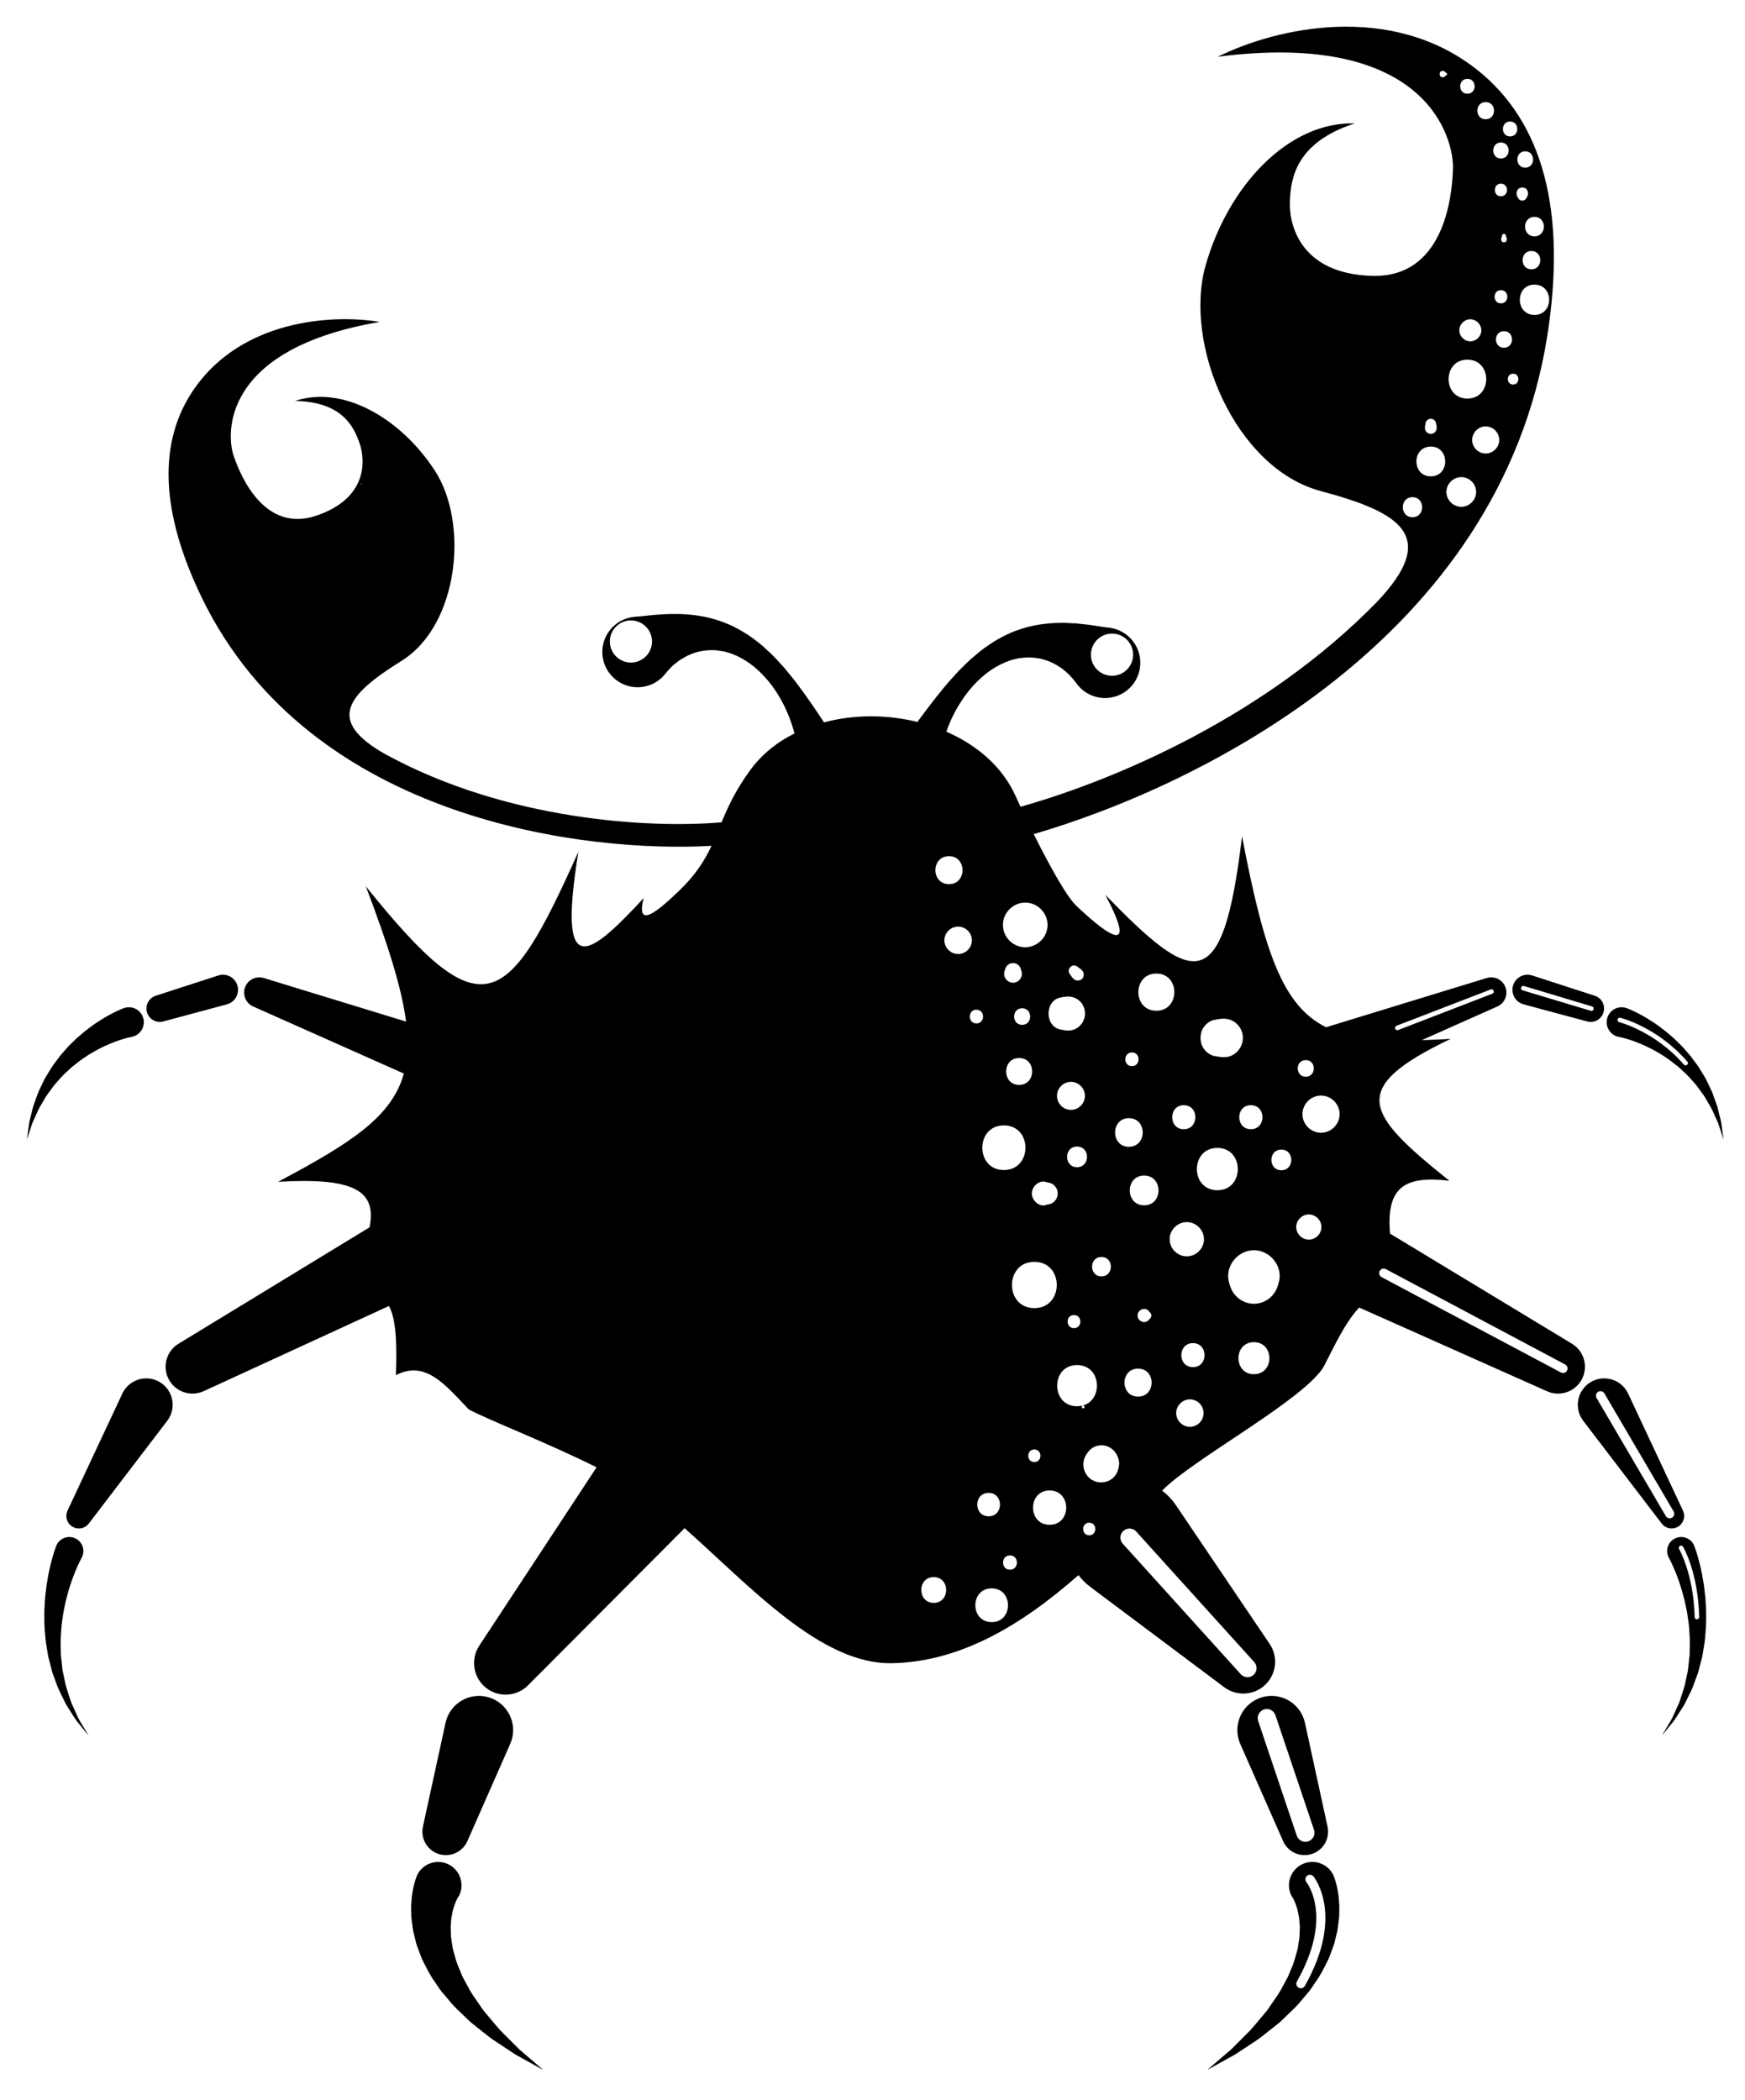 <?xml version="1.0" encoding="utf-8"?>
<!-- Generator: Adobe Illustrator 16.0.0, SVG Export Plug-In . SVG Version: 6.00 Build 0)  -->
<!DOCTYPE svg PUBLIC "-//W3C//DTD SVG 1.1//EN" "http://www.w3.org/Graphics/SVG/1.1/DTD/svg11.dtd">
<svg version="1.1" id="crab" xmlns="http://www.w3.org/2000/svg" xmlns:xlink="http://www.w3.org/1999/xlink" x="0px" y="0px"
	 width="384.375px" height="462.5px" viewBox="0 0 384.375 462.5" enable-background="new 0 0 384.375 462.5" xml:space="preserve">
<path d="M96.128,408.116c2.615,1.152,5.67-0.034,6.822-2.649l9.436-21.414c0.191-0.441,0.36-0.945,0.467-1.434
	c0.885-4.063-1.691-8.074-5.754-8.96c-4.063-0.885-8.075,1.691-8.959,5.755l-4.98,22.865
	C92.644,404.635,93.836,407.106,96.128,408.116z"/>
<path d="M116.117,452.816c-0.365-0.314-0.754-0.648-1.163-1c-0.204-0.176-0.414-0.356-0.628-0.541
	c-0.201-0.2-0.406-0.406-0.615-0.616c-0.833-0.835-1.736-1.738-2.69-2.695c-0.985-0.915-1.868-2.03-2.805-3.141
	c-0.466-0.554-0.939-1.118-1.418-1.688c-0.491-0.558-0.867-1.215-1.309-1.821c-0.848-1.242-1.763-2.454-2.421-3.803
	c-0.357-0.651-0.714-1.303-1.069-1.951c-0.324-0.659-0.563-1.347-0.845-2.002c-0.614-1.299-0.921-2.647-1.283-3.906
	c-0.104-0.313-0.167-0.629-0.202-0.945c-0.048-0.313-0.095-0.622-0.142-0.928c-0.089-0.609-0.22-1.196-0.203-1.772
	c-0.021-0.567-0.042-1.119-0.062-1.652c0.043-0.52,0.084-1.022,0.124-1.505c0.008-0.481,0.141-0.919,0.209-1.339
	c0.075-0.419,0.143-0.813,0.269-1.16c0.114-0.349,0.189-0.687,0.302-0.973c0.114-0.279,0.219-0.536,0.313-0.769
	c0.2-0.399,0.397-0.817,0.448-0.817c0.028-0.019,0.197-0.306,0.185-0.281c1.276-2.542,0.25-5.636-2.292-6.911
	s-5.636-0.249-6.911,2.292c0,0-0.098,0.264-0.282,0.757c-0.114,0.308-0.246,0.689-0.32,1.013c-0.086,0.351-0.208,0.762-0.293,1.205
	c-0.075,0.439-0.158,0.927-0.248,1.457c-0.078,0.527-0.102,1.09-0.153,1.691c-0.064,0.602-0.052,1.234-0.033,1.896
	c0.025,0.662,0.001,1.359,0.118,2.065c0.094,0.705,0.191,1.438,0.292,2.198c0.179,0.731,0.364,1.488,0.555,2.266
	c0.161,0.783,0.476,1.528,0.759,2.299c0.145,0.382,0.291,0.769,0.439,1.158c0.137,0.395,0.302,0.777,0.506,1.143
	c0.765,1.489,1.507,3.034,2.522,4.409c0.485,0.7,0.936,1.431,1.457,2.103c0.546,0.646,1.095,1.295,1.643,1.943
	c1.044,1.335,2.295,2.447,3.468,3.58c0.602,0.549,1.142,1.152,1.774,1.634c0.62,0.491,1.232,0.977,1.834,1.454
	c1.203,0.948,2.331,1.891,3.523,2.619c1.156,0.764,2.249,1.486,3.257,2.152c0.25,0.166,0.496,0.327,0.736,0.485
	c0.252,0.142,0.498,0.278,0.738,0.412c0.479,0.267,0.934,0.52,1.361,0.758c0.851,0.473,1.593,0.886,2.204,1.225
	c1.216,0.676,1.912,1.062,1.912,1.062s-0.605-0.52-1.664-1.428C117.489,453.995,116.85,453.446,116.117,452.816z"/>
<path d="M34.683,304.108c-2.91-1.363-6.373-0.109-7.736,2.801l-12.074,25.776c-0.539,1.149-0.227,2.56,0.824,3.361
	c1.21,0.925,2.941,0.693,3.866-0.518l17.276-22.622c0.239-0.317,0.469-0.688,0.645-1.063
	C38.847,308.935,37.593,305.471,34.683,304.108z"/>
<path d="M17.512,378.875c-0.404-0.697-0.731-1.559-1.154-2.449c-0.203-0.448-0.415-0.916-0.635-1.399
	c-0.186-0.498-0.34-1.028-0.519-1.562c-0.342-1.073-0.756-2.178-0.956-3.391c-0.126-0.595-0.253-1.199-0.383-1.812
	c-0.151-0.604-0.16-1.249-0.248-1.876c-0.069-0.63-0.139-1.266-0.209-1.902c-0.012-0.642-0.025-1.286-0.037-1.93
	c-0.072-1.279,0.062-2.566,0.131-3.818c0.092-1.253,0.303-2.48,0.472-3.657c0.257-1.171,0.43-2.306,0.744-3.356
	c0.141-0.525,0.278-1.037,0.411-1.532c0.157-0.487,0.31-0.957,0.456-1.409c0.274-0.906,0.622-1.702,0.877-2.421
	c0.304-0.695,0.542-1.32,0.781-1.797c0.114-0.242,0.215-0.458,0.304-0.646c0.086-0.166,0.16-0.307,0.22-0.421
	c0.135-0.256,0.208-0.392,0.208-0.392l0.039-0.073c0.065-0.125,0.122-0.256,0.171-0.393c0.576-1.612-0.264-3.386-1.876-3.961
	c-1.612-0.576-3.386,0.265-3.961,1.876c0,0-0.061,0.17-0.174,0.487c-0.061,0.175-0.135,0.39-0.222,0.643
	c-0.072,0.235-0.154,0.507-0.247,0.811c-0.196,0.606-0.364,1.341-0.591,2.181c-0.173,0.848-0.424,1.789-0.584,2.836
	c-0.088,0.521-0.179,1.063-0.274,1.624c-0.067,0.564-0.136,1.148-0.208,1.748c-0.171,1.192-0.187,2.473-0.275,3.775
	c0,1.314-0.032,2.667,0.065,4.037c0.12,1.37,0.183,2.756,0.457,4.126c0.114,0.684,0.228,1.366,0.341,2.047
	c0.173,0.668,0.345,1.334,0.516,1.994c0.19,0.653,0.299,1.317,0.55,1.938c0.229,0.624,0.455,1.239,0.678,1.845
	c0.393,1.225,0.992,2.322,1.504,3.375c0.264,0.522,0.5,1.038,0.765,1.519c0.296,0.463,0.583,0.91,0.858,1.34
	c0.563,0.847,1.015,1.656,1.524,2.301c0.519,0.636,0.971,1.189,1.343,1.646c0.74,0.904,1.163,1.422,1.163,1.422
	s-0.344-0.573-0.946-1.576C18.291,380.174,17.928,379.568,17.512,378.875z"/>
<path d="M35.971,224.951l14.006-3.769c0.05-0.014,0.111-0.032,0.161-0.047c1.743-0.565,2.698-2.436,2.133-4.178
	c-0.564-1.743-2.435-2.698-4.178-2.134l-13.799,4.47c-1.482,0.483-2.35,2.051-1.94,3.575
	C32.777,224.442,34.396,225.375,35.971,224.951z"/>
<path d="M11.48,239.612l0.46-0.631l0.524-0.593c0.713-0.783,1.381-1.609,2.194-2.307l1.16-1.081
	c0.415-0.325,0.828-0.649,1.238-0.971c0.789-0.669,1.681-1.188,2.483-1.743c0.845-0.502,1.656-0.987,2.456-1.386
	c0.802-0.398,1.555-0.768,2.278-1.05c1.423-0.606,2.646-0.979,3.478-1.208c0.208-0.054,0.393-0.103,0.554-0.145
	c0.14-0.029,0.258-0.053,0.354-0.073c0.226-0.046,0.346-0.071,0.346-0.071l0.067-0.013c0.188-0.04,0.374-0.097,0.558-0.172
	c1.685-0.685,2.495-2.606,1.81-4.291c-0.685-1.685-2.606-2.495-4.291-1.81c0,0-0.146,0.059-0.418,0.17
	c-0.151,0.063-0.338,0.142-0.558,0.234c-0.194,0.091-0.417,0.196-0.666,0.313c-0.985,0.479-2.338,1.19-3.85,2.193
	c-0.768,0.48-1.555,1.064-2.377,1.684c-0.821,0.622-1.64,1.338-2.476,2.076c-0.794,0.793-1.658,1.547-2.405,2.453
	c-0.384,0.437-0.771,0.877-1.159,1.32l-1.054,1.42c-0.733,0.917-1.305,1.954-1.906,2.928l-0.438,0.734l-0.369,0.764
	c-0.242,0.504-0.481,1.002-0.716,1.491c-0.251,0.479-0.436,0.979-0.606,1.472c-0.175,0.488-0.347,0.965-0.515,1.43
	c-0.371,0.91-0.547,1.83-0.758,2.655c-0.181,0.834-0.436,1.568-0.499,2.261c-0.092,0.682-0.172,1.275-0.238,1.765
	c-0.13,0.97-0.205,1.524-0.205,1.524s0.174-0.532,0.479-1.465c0.151-0.462,0.335-1.022,0.547-1.666
	c0.181-0.649,0.565-1.325,0.883-2.086c0.347-0.75,0.667-1.581,1.182-2.378c0.236-0.404,0.479-0.82,0.728-1.245
	c0.24-0.427,0.494-0.855,0.813-1.257C10.868,240.449,11.172,240.033,11.48,239.612z"/>
<path d="M292.421,402.275l-4.979-22.86c-0.101-0.47-0.261-0.98-0.46-1.43c-1.681-3.811-6.131-5.54-9.931-3.86
	c-3.81,1.68-5.529,6.12-3.859,9.93l9.439,21.41c0.97,2.21,3.391,3.5,5.84,2.97C291.261,407.825,293.032,405.075,292.421,402.275z
	 M288.181,405.525c-0.21,0.069-0.43,0.1-0.64,0.1c-0.83,0-1.61-0.53-1.9-1.36l-8.5-25.25c-0.35-1.05,0.221-2.18,1.261-2.54
	c1.05-0.35,2.18,0.21,2.54,1.261l8.5,25.25C289.792,404.035,289.221,405.165,288.181,405.525z"/>
<path d="M294.971,419.015c-0.05-0.6-0.08-1.17-0.149-1.689c-0.09-0.53-0.181-1.021-0.25-1.46c-0.09-0.44-0.21-0.851-0.3-1.2
	c-0.07-0.33-0.2-0.71-0.311-1.021c-0.189-0.489-0.29-0.75-0.29-0.75c-1.27-2.55-4.37-3.569-6.91-2.3
	c-2.54,1.28-3.569,4.37-2.29,6.91c0,0,0.16,0.271,0.181,0.29c0.06,0,0.25,0.41,0.449,0.811c0.101,0.239,0.2,0.489,0.32,0.77
	c0.11,0.29,0.18,0.63,0.3,0.97c0.12,0.351,0.19,0.75,0.271,1.17c0.069,0.41,0.2,0.851,0.21,1.33c0.04,0.49,0.08,0.99,0.12,1.511
	c-0.021,0.529-0.04,1.079-0.061,1.649c0.021,0.58-0.12,1.16-0.2,1.771c-0.05,0.31-0.1,0.619-0.149,0.93
	c-0.03,0.32-0.09,0.63-0.2,0.95c-0.36,1.26-0.67,2.6-1.28,3.899c-0.279,0.66-0.52,1.351-0.85,2c-0.35,0.65-0.71,1.301-1.07,1.96
	c-0.649,1.341-1.569,2.561-2.42,3.801c-0.439,0.6-0.81,1.26-1.3,1.819c-0.48,0.57-0.96,1.13-1.42,1.69
	c-0.94,1.109-1.82,2.22-2.811,3.14c-0.949,0.96-1.859,1.86-2.689,2.69c-0.21,0.21-0.41,0.42-0.61,0.62
	c-0.22,0.18-0.43,0.369-0.63,0.54c-0.41,0.35-0.8,0.689-1.17,1c-0.729,0.63-1.37,1.18-1.89,1.63c-0.931,0.8-1.511,1.29-1.641,1.41
	c0.15-0.08,0.82-0.45,1.88-1.04c0.61-0.341,1.36-0.75,2.211-1.23c0.43-0.229,0.88-0.49,1.359-0.75c0.24-0.14,0.49-0.27,0.74-0.42
	c0.24-0.15,0.479-0.32,0.729-0.48c1.011-0.67,2.11-1.39,3.261-2.149c1.189-0.73,2.319-1.67,3.52-2.62c0.61-0.48,1.22-0.97,1.84-1.46
	c0.63-0.48,1.17-1.08,1.771-1.63c1.18-1.13,2.43-2.25,3.47-3.58c0.55-0.65,1.1-1.3,1.64-1.94c0.53-0.68,0.98-1.41,1.46-2.109
	c1.021-1.37,1.761-2.92,2.521-4.41c0.21-0.36,0.37-0.74,0.51-1.141c0.15-0.39,0.29-0.77,0.44-1.159
	c0.279-0.771,0.6-1.511,0.76-2.301c0.19-0.77,0.37-1.529,0.55-2.26c0.101-0.76,0.2-1.5,0.29-2.2c0.12-0.71,0.101-1.399,0.12-2.06
	C295.022,420.245,295.032,419.615,294.971,419.015z M287.412,437.365c-0.18,0.33-0.521,0.51-0.87,0.51c-0.17,0-0.34-0.04-0.49-0.13
	c-0.479-0.271-0.649-0.88-0.38-1.36c8.021-14.149,2.34-21.569,2.09-21.88c-0.34-0.43-0.27-1.06,0.15-1.41
	c0.439-0.34,1.06-0.279,1.41,0.15C289.601,413.595,296.152,421.955,287.412,437.365z"/>
<path d="M370.711,332.685l-12.08-25.779c-0.17-0.36-0.39-0.73-0.64-1.061c-1.95-2.55-5.601-3.04-8.16-1.09
	c-2.55,1.95-3.04,5.601-1.09,8.15l17.28,22.62c0.77,1.01,2.159,1.39,3.359,0.83C370.761,335.705,371.351,334.065,370.711,332.685z
	 M368.301,334.235c-0.16,0.1-0.34,0.14-0.51,0.14c-0.34,0-0.68-0.18-0.86-0.49l-15.25-26c-0.279-0.479-0.12-1.09,0.351-1.37
	c0.479-0.279,1.09-0.12,1.37,0.351l15.25,26C368.931,333.345,368.772,333.955,368.301,334.235z"/>
<path d="M375.811,354.665c-0.09-1.31-0.1-2.59-0.279-3.78c-0.07-0.6-0.141-1.18-0.2-1.75c-0.1-0.56-0.19-1.1-0.28-1.62
	c-0.16-1.05-0.41-1.989-0.58-2.84c-0.229-0.84-0.39-1.569-0.59-2.18c-0.09-0.3-0.18-0.58-0.25-0.811c-0.09-0.25-0.16-0.47-0.22-0.64
	c-0.11-0.32-0.17-0.49-0.17-0.49c-0.05-0.13-0.12-0.279-0.181-0.41c-0.81-1.51-2.68-2.09-4.189-1.289
	c-1.521,0.8-2.09,2.68-1.29,4.189l0.03,0.061c0,0,0.069,0.14,0.21,0.39c0.05,0.12,0.13,0.26,0.22,0.42c0.08,0.19,0.18,0.41,0.3,0.65
	c0.24,0.479,0.48,1.1,0.78,1.8c0.26,0.71,0.6,1.51,0.88,2.42c0.14,0.45,0.29,0.92,0.45,1.41c0.13,0.489,0.27,1,0.41,1.529
	c0.319,1.051,0.489,2.181,0.75,3.36c0.17,1.17,0.38,2.4,0.47,3.65c0.07,1.25,0.2,2.54,0.13,3.819c-0.01,0.641-0.02,1.29-0.04,1.931
	c-0.07,0.64-0.14,1.27-0.21,1.899c-0.09,0.63-0.09,1.271-0.24,1.88c-0.13,0.61-0.26,1.21-0.39,1.811c-0.2,1.21-0.61,2.319-0.95,3.39
	c-0.18,0.53-0.34,1.061-0.52,1.561c-0.221,0.479-0.431,0.949-0.641,1.399c-0.42,0.891-0.75,1.75-1.149,2.45
	c-0.42,0.69-0.78,1.3-1.08,1.8c-0.521,0.88-0.86,1.42-0.931,1.54c0.11-0.12,0.521-0.609,1.15-1.39c0.37-0.46,0.82-1.01,1.34-1.65
	c0.51-0.64,0.96-1.45,1.53-2.3c0.27-0.43,0.56-0.87,0.85-1.34c0.271-0.48,0.5-0.99,0.771-1.51c0.51-1.061,1.109-2.15,1.5-3.381
	c0.22-0.6,0.45-1.22,0.68-1.84c0.25-0.62,0.36-1.29,0.55-1.939c0.17-0.66,0.341-1.33,0.521-2c0.109-0.681,0.22-1.36,0.34-2.04
	c0.27-1.37,0.33-2.76,0.45-4.13C375.841,357.325,375.811,355.975,375.811,354.665z M373.801,356.625h-0.01
	c-0.27,0-0.49-0.22-0.5-0.49c-0.24-9.51-3.4-14.95-3.43-15.01c-0.141-0.23-0.061-0.54,0.18-0.68c0.23-0.141,0.54-0.061,0.68,0.18
	c0.141,0.22,3.32,5.72,3.57,15.49C374.301,356.385,374.082,356.615,373.801,356.625z"/>
<path d="M351.292,219.295l-13.8-4.47c-0.05-0.02-0.11-0.04-0.16-0.05c-1.771-0.48-3.59,0.57-4.07,2.34
	c-0.47,1.77,0.58,3.59,2.34,4.07l14.011,3.77c1.51,0.4,3.09-0.44,3.569-1.94C353.692,221.455,352.841,219.795,351.292,219.295z
	 M351.022,222.265c-0.07,0.22-0.271,0.36-0.48,0.36c-0.05,0-0.1-0.01-0.14-0.02l-15-4.5c-0.271-0.08-0.42-0.36-0.341-0.62
	c0.08-0.27,0.36-0.42,0.62-0.34l15,4.5C350.952,221.725,351.101,222.005,351.022,222.265z"/>
<path d="M379.442,249.435c-0.07-0.489-0.15-1.09-0.24-1.77c-0.061-0.69-0.32-1.43-0.5-2.26c-0.21-0.82-0.38-1.74-0.76-2.65
	c-0.16-0.47-0.33-0.95-0.511-1.43c-0.17-0.5-0.35-1-0.609-1.48c-0.23-0.489-0.471-0.979-0.71-1.489l-0.37-0.761l-0.44-0.739
	c-0.6-0.971-1.17-2.011-1.91-2.921l-1.05-1.42c-0.39-0.449-0.77-0.89-1.16-1.32c-0.75-0.91-1.609-1.66-2.399-2.46
	c-0.84-0.73-1.66-1.45-2.48-2.07c-0.819-0.62-1.609-1.21-2.38-1.69c-1.51-1-2.86-1.71-3.85-2.19c-0.25-0.12-0.471-0.22-0.66-0.31
	c-0.22-0.09-0.41-0.17-0.561-0.24c-0.27-0.11-0.42-0.17-0.42-0.17c-0.18-0.07-0.38-0.13-0.569-0.17c-1.79-0.37-3.53,0.78-3.891,2.56
	c-0.37,1.78,0.78,3.52,2.561,3.89l0.05,0.01c0,0,0.12,0.02,0.34,0.07c0.101,0.02,0.22,0.04,0.36,0.07c0.16,0.05,0.34,0.09,0.55,0.15
	c0.83,0.23,2.05,0.6,3.479,1.21c0.721,0.28,1.471,0.65,2.271,1.05c0.8,0.39,1.62,0.88,2.46,1.38c0.8,0.56,1.7,1.08,2.48,1.75
	c0.409,0.32,0.829,0.64,1.239,0.97l1.16,1.08c0.82,0.69,1.48,1.521,2.2,2.3l0.52,0.601l0.46,0.63c0.311,0.42,0.61,0.83,0.91,1.24
	c0.32,0.399,0.57,0.829,0.82,1.26c0.24,0.43,0.49,0.84,0.72,1.25c0.521,0.79,0.84,1.62,1.181,2.37c0.319,0.76,0.71,1.439,0.89,2.09
	c0.21,0.64,0.39,1.2,0.54,1.67c0.31,0.93,0.479,1.46,0.479,1.46S379.572,250.405,379.442,249.435z M371.622,234.505
	c-0.1,0.08-0.21,0.12-0.33,0.12c-0.14,0-0.28-0.06-0.38-0.17c-6.311-7.29-14.16-9.33-14.24-9.35c-0.27-0.06-0.43-0.33-0.36-0.6
	c0.061-0.27,0.33-0.43,0.601-0.36c0.33,0.08,8.229,2.12,14.76,9.65C371.851,234.005,371.832,234.325,371.622,234.505z"/>
<path d="M346.272,295.935l-40.091-24.26c-0.72-9.229,2.141-13.01,13.08-11.63c-18.7-14.979-22.38-20.39,0.261-31.25
	c-2.24,0.12-4.351,0.22-6.341,0.27l16.65-7.41c1.53-0.68,2.34-2.41,1.84-4.05c-0.54-1.77-2.42-2.76-4.189-2.22l-35.381,10.84
	c-9.529-4.73-13.579-16.28-18.52-42.05c-4.25,35.82-10.73,32.81-30.12,12.88c7.03,13.24,1.15,9.55-6.24,2.55
	c-2.17-1.93-6.09-9.03-9.52-15.91c36.74-10.72,102.56-43.05,113.12-109.71c4.31-27.46-0.92-47.19-15.58-58.72
	c-18.91-14.83-44.04-9.19-56.99-2.77c46.21-5.95,51.96,18.13,51.8,24.55c-0.189,7.01-2.3,24.12-17.779,23.71
	c-15.48-0.42-18.301-10.81-18.15-16.19c0.14-5.37,1.38-13.17,14.28-17.39c-14.641-0.39-27.811,13.73-32.811,31.17
	c-5.01,17.41,6.45,44.75,25.3,49.79c17.82,4.76,26.141,10,12.381,24.46c-24.29,24.88-56.94,38.98-78.48,45.08
	c-0.39-0.84-0.77-1.66-1.11-2.42c-2.92-6.44-8.52-11.2-15.229-14.12c0.72-2.09,1.8-4.44,3.3-6.71c0.37-0.61,0.8-1.19,1.25-1.77
	c0.43-0.6,0.93-1.13,1.41-1.7c1.01-1.08,2.12-2.11,3.3-2.99c1.19-0.87,2.46-1.59,3.76-2.13c0.66-0.23,1.28-0.52,1.95-0.64
	c0.32-0.08,0.65-0.15,0.97-0.23c0.32-0.04,0.65-0.07,0.96-0.1c1.271-0.16,2.49-0.05,3.61,0.15c0.55,0.1,1.09,0.3,1.58,0.44
	c0.51,0.15,0.98,0.41,1.42,0.6c0.44,0.2,0.87,0.45,1.25,0.71c0.38,0.27,0.73,0.44,1.05,0.73c0.65,0.57,1.17,0.98,1.58,1.45
	c0.811,0.92,1.21,1.49,1.22,1.49c1.211,1.72,3.131,2.95,5.381,3.24c4.26,0.52,8.149-2.49,8.67-6.75c0.54-4.26-2.48-8.14-6.74-8.68
	l-0.82-0.1c0,0-1.06-0.13-2.779-0.41c-0.86-0.16-1.971-0.23-3.15-0.38c-0.59-0.08-1.26-0.08-1.94-0.13
	c-0.68-0.03-1.37-0.09-2.13-0.05c-1.47,0-3.08,0.14-4.729,0.39c-1.65,0.28-3.34,0.69-4.98,1.32c-1.67,0.57-3.24,1.44-4.77,2.32
	c-1.49,0.96-2.96,1.96-4.25,3.12c-1.36,1.09-2.561,2.33-3.74,3.52c-1.13,1.24-2.25,2.45-3.25,3.68c-1.01,1.22-1.95,2.43-2.85,3.58
	c-0.87,1.16-1.721,2.27-2.471,3.3c-0.14,0.2-0.3,0.4-0.439,0.59c-6.73-1.66-14-1.68-20.57,0.09c-0.25-0.38-0.52-0.78-0.79-1.19
	c-0.7-1.07-1.49-2.2-2.32-3.41c-0.83-1.19-1.72-2.44-2.67-3.7c-0.95-1.28-2-2.54-3.07-3.83c-1.14-1.24-2.27-2.54-3.58-3.69
	c-1.24-1.22-2.65-2.29-4.09-3.31c-1.51-0.94-3.03-1.88-4.67-2.53c-1.62-0.71-3.28-1.19-4.92-1.55c-1.63-0.33-3.22-0.54-4.7-0.6
	c-0.76-0.08-1.45-0.05-2.13-0.05s-1.36-0.02-1.94,0.03c-1.19,0.09-2.31,0.12-3.17,0.23c-1.73,0.2-2.79,0.28-2.79,0.28l-0.86,0.07
	c-2.09,0.18-4.11,1.19-5.5,2.98c-2.64,3.4-2.02,8.28,1.37,10.9c3.4,2.64,8.28,2.02,10.9-1.36c0,0,0.43-0.55,1.28-1.44
	c0.43-0.45,0.99-0.84,1.65-1.38c0.34-0.26,0.7-0.43,1.09-0.67c0.39-0.24,0.82-0.49,1.28-0.65c0.44-0.18,0.93-0.42,1.44-0.54
	c0.5-0.12,1.05-0.29,1.61-0.36c1.12-0.15,2.34-0.22,3.6,0c0.32,0.05,0.64,0.09,0.97,0.15c0.31,0.1,0.63,0.19,0.94,0.28
	c0.66,0.15,1.28,0.47,1.93,0.72c1.27,0.61,2.5,1.38,3.66,2.31c1.14,0.93,2.19,2.01,3.15,3.14c0.46,0.58,0.93,1.14,1.34,1.76
	c0.42,0.6,0.82,1.2,1.17,1.82c1.46,2.47,2.45,5,3.09,7.22c0.07,0.27,0.14,0.54,0.22,0.81c-3.88,1.94-7.28,4.66-9.83,8.19
	c-3.17,4.38-4.83,8.02-6.23,11.38c-15.83,1.38-47.38-0.4-74.06-15c-13.22-7.47-8.33-13.13,3.58-20.56
	c12.59-7.85,14.85-30.3,7.34-41.87c-7.52-11.57-20.25-18.91-30.81-15.37c10.33,0.19,12.96,5.59,14.26,9.46
	c1.31,3.9,1.56,12.08-9.61,15.82c-11.18,3.75-16.52-8.24-18.2-13.29c-1.56-4.64-2.72-23.44,32.23-29.39
	c-10.87-1.79-30.4-0.31-40.86,14.69c-8.11,11.65-7.53,27.19,1.72,46.2c24.02,49.27,85.11,56.08,112.2,54.49
	c-1.52,3.22-3.46,6.38-7.18,9.94c-4.66,4.46-9.57,8.61-7.76,1.57c-12.95,14.03-18.84,17.44-14.39-10.18
	c-15.79,35.24-21.22,39.45-46.82,7.58c4.88,12.83,7.9,22.33,8.87,29.8l-31.34-9.6c-1.6-0.49-3.35,0.28-4.05,1.84
	c-0.75,1.69,0.01,3.67,1.7,4.43l33.2,14.77c-2.6,9.45-11.51,15.25-27.7,23.84c16.49-0.96,21.82,1.82,20.14,10.03l-42.08,25.64
	c-2.54,1.54-3.57,4.771-2.3,7.53c1.36,2.97,4.88,4.271,7.85,2.91l40.81-18.76c1.56,2.819,1.78,8.109,1.53,15.229
	c6.52-3.34,10.79,2.04,16.05,7.55c4.38,2.351,17.52,7.421,28.15,12.75l-25.84,39.29c-1.78,2.7-1.48,6.381,0.9,8.75
	c2.72,2.71,7.12,2.7,9.83-0.02l34.5-34.61c14.55,12.891,30,30.03,45.67,29.73c14.78-0.28,28.271-8.09,41.09-19.4
	c0.721,0.95,1.57,1.811,2.561,2.561l29.54,22.13c2.319,1.729,5.59,1.91,8.13,0.2c3.21-2.17,4.05-6.53,1.88-9.74l-20.67-30.58
	c-0.79-1.17-1.82-2.28-3.021-3.17c6.67-6.891,31-19.84,35.561-27.23c2.52-4.899,4.77-9.79,7.85-13.1l41.34,18.42
	c2.69,1.24,5.95,0.29,7.53-2.3C349.952,301.285,349.072,297.635,346.272,295.935z M307.612,225.905l20.75-8
	c0.26-0.09,0.55,0.03,0.649,0.29c0.101,0.26-0.029,0.55-0.29,0.65l-20.75,8c-0.06,0.02-0.12,0.03-0.18,0.03
	c-0.2,0-0.39-0.12-0.47-0.32C307.221,226.295,307.351,226.005,307.612,225.905z M318.582,16.565c-0.021,0.01-0.04,0.01-0.07,0.02
	c-0.37,0.61-1.39,0.64-1.39-0.27s1.02-0.87,1.39-0.27c0.03,0.01,0.05,0.02,0.07,0.03C318.832,16.155,318.832,16.485,318.582,16.565z
	 M327.251,99.875c-1.62,0-2.979-1.35-2.979-2.98s1.359-2.99,2.979-2.99c1.63,0,2.99,1.36,2.99,2.99S328.881,99.875,327.251,99.875z
	 M330.612,43.225c-1.78,0-1.78-2.77,0-2.77C332.402,40.455,332.402,43.225,330.612,43.225z M331.891,52.755
	c-0.01,0.07-0.02,0.13-0.029,0.18c-0.061,0.33-0.32,0.45-0.58,0.42c-0.25,0.03-0.5-0.09-0.57-0.42c-0.02-0.05-0.02-0.11-0.04-0.18
	c-0.03-0.2,0.01-0.37,0.101-0.48c0.029-0.2,0.069-0.38,0.14-0.56c0.13-0.27,0.62-0.27,0.74,0c0.08,0.18,0.12,0.36,0.159,0.56
	C331.881,52.385,331.931,52.555,331.891,52.755z M330.612,63.905c1.88,0,1.88,2.9,0,2.9
	C328.751,66.805,328.751,63.905,330.612,63.905z M331.282,72.935c2.359,0,2.359,3.65,0,3.65
	C328.931,76.585,328.931,72.935,331.282,72.935z M333.301,84.685c-1.55,0-1.55-2.39,0-2.39
	C334.841,82.295,334.841,84.685,333.301,84.685z M334.442,43.695c-0.36-0.61-0.54-1.09-0.21-1.79c0.38-0.82,1.79-0.82,2.18,0
	c0.32,0.7,0.13,1.18-0.23,1.79C335.801,44.345,334.832,44.345,334.442,43.695z M337.332,55.285c2.6,0,2.6,4.02,0,4.02
	S334.732,55.285,337.332,55.285z M338.001,69.355c-4.3,0-4.3-6.67,0-6.67C342.311,62.685,342.311,69.355,338.001,69.355z
	 M338.001,52.045c-2.76,0-2.76-4.28,0-4.28S340.761,52.045,338.001,52.045z M335.961,33.325c2.311,0,2.311,3.6,0,3.6
	C333.652,36.925,333.652,33.325,335.961,33.325z M332.631,26.765c2.11,0,2.11,3.28,0,3.28
	C330.522,30.045,330.522,26.765,332.631,26.765z M330.612,31.385c2.27,0,2.27,3.51,0,3.51
	C328.351,34.895,328.351,31.385,330.612,31.385z M327.251,22.485c2.45,0,2.45,3.78,0,3.78
	C324.811,26.265,324.811,22.485,327.251,22.485z M323.232,17.365c2.109,0,2.109,3.28,0,3.28
	C321.112,20.645,321.112,17.365,323.232,17.365z M323.872,70.315c1.31,0,2.42,1.1,2.42,2.43c0,1.32-1.11,2.42-2.42,2.42
	c-1.32,0-2.42-1.1-2.42-2.42C321.452,71.415,322.551,70.315,323.872,70.315z M323.232,79.205c5.52,0,5.52,8.57,0,8.57
	C317.702,87.775,317.702,79.205,323.232,79.205z M321.881,105.075c1.78,0,3.271,1.48,3.271,3.27c0,1.78-1.49,3.27-3.271,3.27
	s-3.28-1.49-3.28-3.27C318.601,106.555,320.101,105.075,321.881,105.075z M313.891,93.885l0.15-0.82c0.01-0.09,0.06-0.17,0.11-0.24
	c0.01-0.01,0.01-0.02,0.02-0.03c0.05-0.1,0.12-0.18,0.2-0.26c0.04-0.04,0.09-0.08,0.14-0.11c0.061-0.04,0.12-0.07,0.19-0.1
	c0.05-0.02,0.09-0.05,0.16-0.07c0.029-0.02,0.069,0,0.1,0c0.07-0.03,0.13-0.03,0.21-0.03c0.07,0,0.13,0,0.2,0.03
	c0.03,0,0.07-0.02,0.1,0c0.07,0.02,0.101,0.05,0.15,0.07c0.07,0.03,0.13,0.06,0.189,0.1c0.061,0.03,0.101,0.07,0.141,0.11
	c0.09,0.08,0.149,0.16,0.21,0.26c0,0.01,0.01,0.02,0.01,0.03c0.05,0.07,0.101,0.15,0.12,0.24l0.15,0.82
	c0.149,0.84-0.36,1.67-1.271,1.67C314.251,95.555,313.732,94.725,313.891,93.885z M315.171,98.355c4.22,0,4.22,6.55,0,6.55
	C310.942,104.905,310.942,98.355,315.171,98.355z M311.131,109.495c2.84,0,2.84,4.41,0,4.41S308.292,109.495,311.131,109.495z
	 M244.612,139.545c2.55-0.18,4.779,1.74,4.97,4.29c0.19,2.56-1.73,4.79-4.29,4.98s-4.79-1.73-4.98-4.28
	C240.131,141.965,242.042,139.745,244.612,139.545z M138.981,145.915c-2.57,0-4.65-2.08-4.65-4.64s2.08-4.64,4.65-4.64
	c2.56,0,4.64,2.08,4.64,4.64S141.542,145.915,138.981,145.915z M79.627,106.669c-0.074,0.053-0.128,0.123-0.188,0.189
	c0.082-0.168,0.178-0.326,0.29-0.476C79.687,106.476,79.658,106.573,79.627,106.669z M287.622,233.465c2.36,0,2.36,3.66,0,3.66
	C285.272,237.125,285.272,233.465,287.622,233.465z M275.532,248.685c-3.41,0-3.41-5.29,0-5.29S278.942,248.685,275.532,248.685z
	 M264.572,227.485c0.26-1.28,1.569-2.65,2.88-2.87c0.3-0.05,0.59-0.12,0.899-0.17c1.551-0.26,3.011-0.05,4.16,1.11
	c0.811,0.8,1.261,1.89,1.261,3.02c0,1.52-0.82,2.94-2.12,3.7c-1.061,0.63-2.12,0.649-3.301,0.43c-0.31-0.05-0.6-0.1-0.899-0.15
	c-1.311-0.239-2.62-1.6-2.88-2.89C264.391,228.755,264.391,228.415,264.572,227.485z M260.751,243.395c3.41,0,3.41,5.29,0,5.29
	C257.351,248.685,257.351,243.395,260.751,243.395z M249.332,231.775c1.95,0,1.95,3.02,0,3.02
	C247.391,234.795,247.391,231.775,249.332,231.775z M248.662,246.255c4.06,0,4.06,6.3,0,6.3
	C244.612,252.555,244.612,246.255,248.662,246.255z M250.681,301.405c3.98,0,3.98,6.17,0,6.17
	C246.702,307.575,246.702,301.405,250.681,301.405z M250.572,289.705c0-0.78,0.66-1.44,1.45-1.44c0.569,0,0.93,0.28,1.189,0.681
	c0.54,0.38,0.54,1.14,0,1.529c-0.26,0.391-0.62,0.681-1.189,0.681C251.232,291.155,250.572,290.495,250.572,289.705z
	 M252.022,265.445c-4.221,0-4.221-6.551,0-6.551C256.242,258.895,256.242,265.445,252.022,265.445z M242.622,276.825
	c2.76,0,2.76,4.27,0,4.27S239.862,276.825,242.622,276.825z M237.242,257.045c-2.92,0-2.92-4.54,0-4.54
	C240.171,252.505,240.171,257.045,237.242,257.045z M236.572,292.495c-1.87,0-1.87-2.89,0-2.89S238.442,292.495,236.572,292.495z
	 M223.141,216.425c-1.239,0-2.26-1.25-1.89-2.47c0.06-0.19,0.13-0.39,0.19-0.6c0.51-1.67,2.88-1.67,3.399,0
	c0.061,0.21,0.12,0.41,0.181,0.6C225.391,215.175,224.381,216.425,223.141,216.425z M225.152,222.045c2.35,0,2.35,3.66,0,3.66
	C222.801,225.705,222.801,222.045,225.152,222.045z M224.492,233.005c3.81,0,3.81,5.92,0,5.92
	C220.671,238.925,220.671,233.005,224.492,233.005z M230.542,260.345c0.06,0.021,0.12,0.05,0.18,0.07c0.36,0.02,0.71,0.11,1.051,0.3
	c0.75,0.45,1.21,1.26,1.21,2.12c0,0.87-0.46,1.68-1.21,2.12c-0.341,0.2-0.69,0.28-1.051,0.3c-0.06,0.021-0.12,0.04-0.18,0.08
	c-1.6,0.6-3.26-0.94-3.26-2.5C227.282,261.285,228.942,259.735,230.542,260.345z M232.822,241.345c0-1.689,1.399-3.09,3.09-3.09
	c1.67,0,3.07,1.4,3.07,3.09c0,1.681-1.4,3.08-3.07,3.08C234.221,244.425,232.822,243.025,232.822,241.345z M237.421,212.955
	l0.28,0.23c0.16,0.07,0.33,0.17,0.479,0.36c0.051,0.06,0.11,0.13,0.17,0.2c0.32,0.26,0.41,0.68,0.351,1.09
	c-0.03,0.26-0.13,0.52-0.351,0.75c-0.22,0.21-0.479,0.31-0.75,0.34c-0.399,0.06-0.819-0.02-1.09-0.34
	c-0.069-0.06-0.13-0.12-0.2-0.18c-0.18-0.14-0.289-0.31-0.35-0.48l-0.229-0.28C234.732,213.465,236.242,211.955,237.421,212.955z
	 M233.591,219.685c0.2-0.04,0.42-0.09,0.641-0.12c1.35-0.26,2.659-0.04,3.67,0.97c0.699,0.7,1.1,1.67,1.1,2.67
	c0,1.34-0.72,2.59-1.86,3.26c-0.939,0.55-1.88,0.58-2.909,0.38c-0.221-0.04-0.44-0.08-0.641-0.12
	C230.091,226.065,230.091,220.355,233.591,219.685z M225.822,198.775c2.68,0,4.93,2.24,4.93,4.93c0,2.67-2.25,4.91-4.93,4.91
	c-2.67,0-4.91-2.24-4.91-4.91C220.912,201.015,223.152,198.775,225.822,198.775z M221.122,247.845c6.34,0,6.34,9.83,0,9.83
	C214.792,257.675,214.792,247.845,221.122,247.845z M217.761,333.935c-3.33,0-3.33-5.159,0-5.159
	C221.101,328.775,221.101,333.935,217.761,333.935z M209.032,188.555c3.979,0,3.979,6.16,0,6.16
	C205.051,194.715,205.051,188.555,209.032,188.555z M205.671,352.995c-3.649,0-3.649-5.67,0-5.67
	C209.332,347.325,209.332,352.995,205.671,352.995z M211.051,210.105c-1.649,0-3.029-1.37-3.029-3.02s1.38-3.02,3.029-3.02
	c1.65,0,3.03,1.37,3.03,3.02S212.702,210.105,211.051,210.105z M215.072,222.365c1.96,0,1.96,3.02,0,3.02
	C213.131,225.385,213.131,222.365,215.072,222.365z M218.442,357.235c-4.801,0-4.801-7.431,0-7.431
	C223.232,349.805,223.232,357.235,218.442,357.235z M222.471,345.695c-2.029,0-2.029-3.15,0-3.15
	C224.501,342.545,224.501,345.695,222.471,345.695z M227.841,277.895c6.58,0,6.58,10.19,0,10.19S221.261,277.895,227.841,277.895z
	 M227.841,319.215c1.78,0,1.78,2.771,0,2.771C226.051,321.985,226.051,319.215,227.841,319.215z M231.202,335.805
	c-4.87,0-4.87-7.56,0-7.56S236.072,335.805,231.202,335.805z M237.242,309.695c-5.84,0-5.84-9.07,0-9.07
	C243.091,300.625,243.091,309.695,237.242,309.695z M238.582,309.545c0.42,0,0.42,0.63,0,0.63
	C238.181,310.175,238.181,309.545,238.582,309.545z M239.931,338.115c-1.79,0-1.79-2.771,0-2.771
	C241.711,335.345,241.711,338.115,239.931,338.115z M246.511,322.515c-0.16,1.431-0.649,2.641-1.96,3.42
	c-1.22,0.71-2.77,0.71-3.99,0c-2.029-1.199-2.51-3.93-1.159-5.77c0.689-1.11,1.77-1.87,3.22-1.87c1.75,0,3.16,1.18,3.689,2.811
	C246.452,321.545,246.561,322.045,246.511,322.515z M276.272,366.035c0.739,0.82,0.68,2.08-0.141,2.82
	c-0.38,0.35-0.859,0.52-1.34,0.52c-0.54,0-1.09-0.22-1.48-0.66l-26-28.75c-0.739-0.82-0.68-2.08,0.141-2.82
	c0.82-0.739,2.08-0.68,2.82,0.141L276.272,366.035z M254.711,222.595c-5.28,0-5.28-8.19,0-8.19S259.992,222.595,254.711,222.595z
	 M257.641,272.915c0-2.06,1.721-3.771,3.78-3.771c2.061,0,3.78,1.711,3.78,3.771c0,2.05-1.72,3.77-3.78,3.77
	C259.362,276.685,257.641,274.965,257.641,272.915z M262.101,314.225c-1.64,0-3.02-1.369-3.02-3.02s1.38-3.03,3.02-3.03
	c1.65,0,3.021,1.38,3.021,3.03S263.751,314.225,262.101,314.225z M262.772,301.085c-3.41,0-3.41-5.29,0-5.29
	C266.181,295.795,266.181,301.085,262.772,301.085z M268.152,252.805c6,0,6,9.32,0,9.32
	C262.131,262.125,262.131,252.805,268.152,252.805z M276.202,302.635c-4.54,0-4.54-7.05,0-7.05
	C280.751,295.585,280.751,302.635,276.202,302.635z M281.662,282.505c-0.05,0.2-0.12,0.4-0.18,0.601
	c-0.69,2.35-2.801,4.02-5.28,4.02c-2.47,0-4.58-1.67-5.28-4.02c-0.05-0.2-0.12-0.4-0.18-0.601c-1.05-3.54,1.84-7.17,5.46-7.17
	C279.832,275.335,282.711,278.965,281.662,282.505z M282.242,257.725c-2.92,0-2.92-4.55,0-4.55
	C285.171,253.175,285.171,257.725,282.242,257.725z M288.301,273.005c-1.51,0-2.779-1.27-2.779-2.78c0-1.51,1.27-2.77,2.779-2.77
	c1.5,0,2.771,1.26,2.771,2.77C291.072,271.735,289.801,273.005,288.301,273.005z M290.982,249.465c-2.23,0-4.091-1.859-4.091-4.09
	c0-2.24,1.86-4.1,4.091-4.1c2.229,0,4.1,1.859,4.1,4.1C295.082,247.605,293.211,249.465,290.982,249.465z M345.171,301.845
	c-0.18,0.34-0.52,0.53-0.88,0.53c-0.16,0-0.32-0.04-0.47-0.12l-39.5-21c-0.49-0.26-0.67-0.86-0.41-1.35
	c0.26-0.49,0.86-0.67,1.35-0.41l39.5,21C345.251,300.755,345.431,301.355,345.171,301.845z"/>
</svg>
